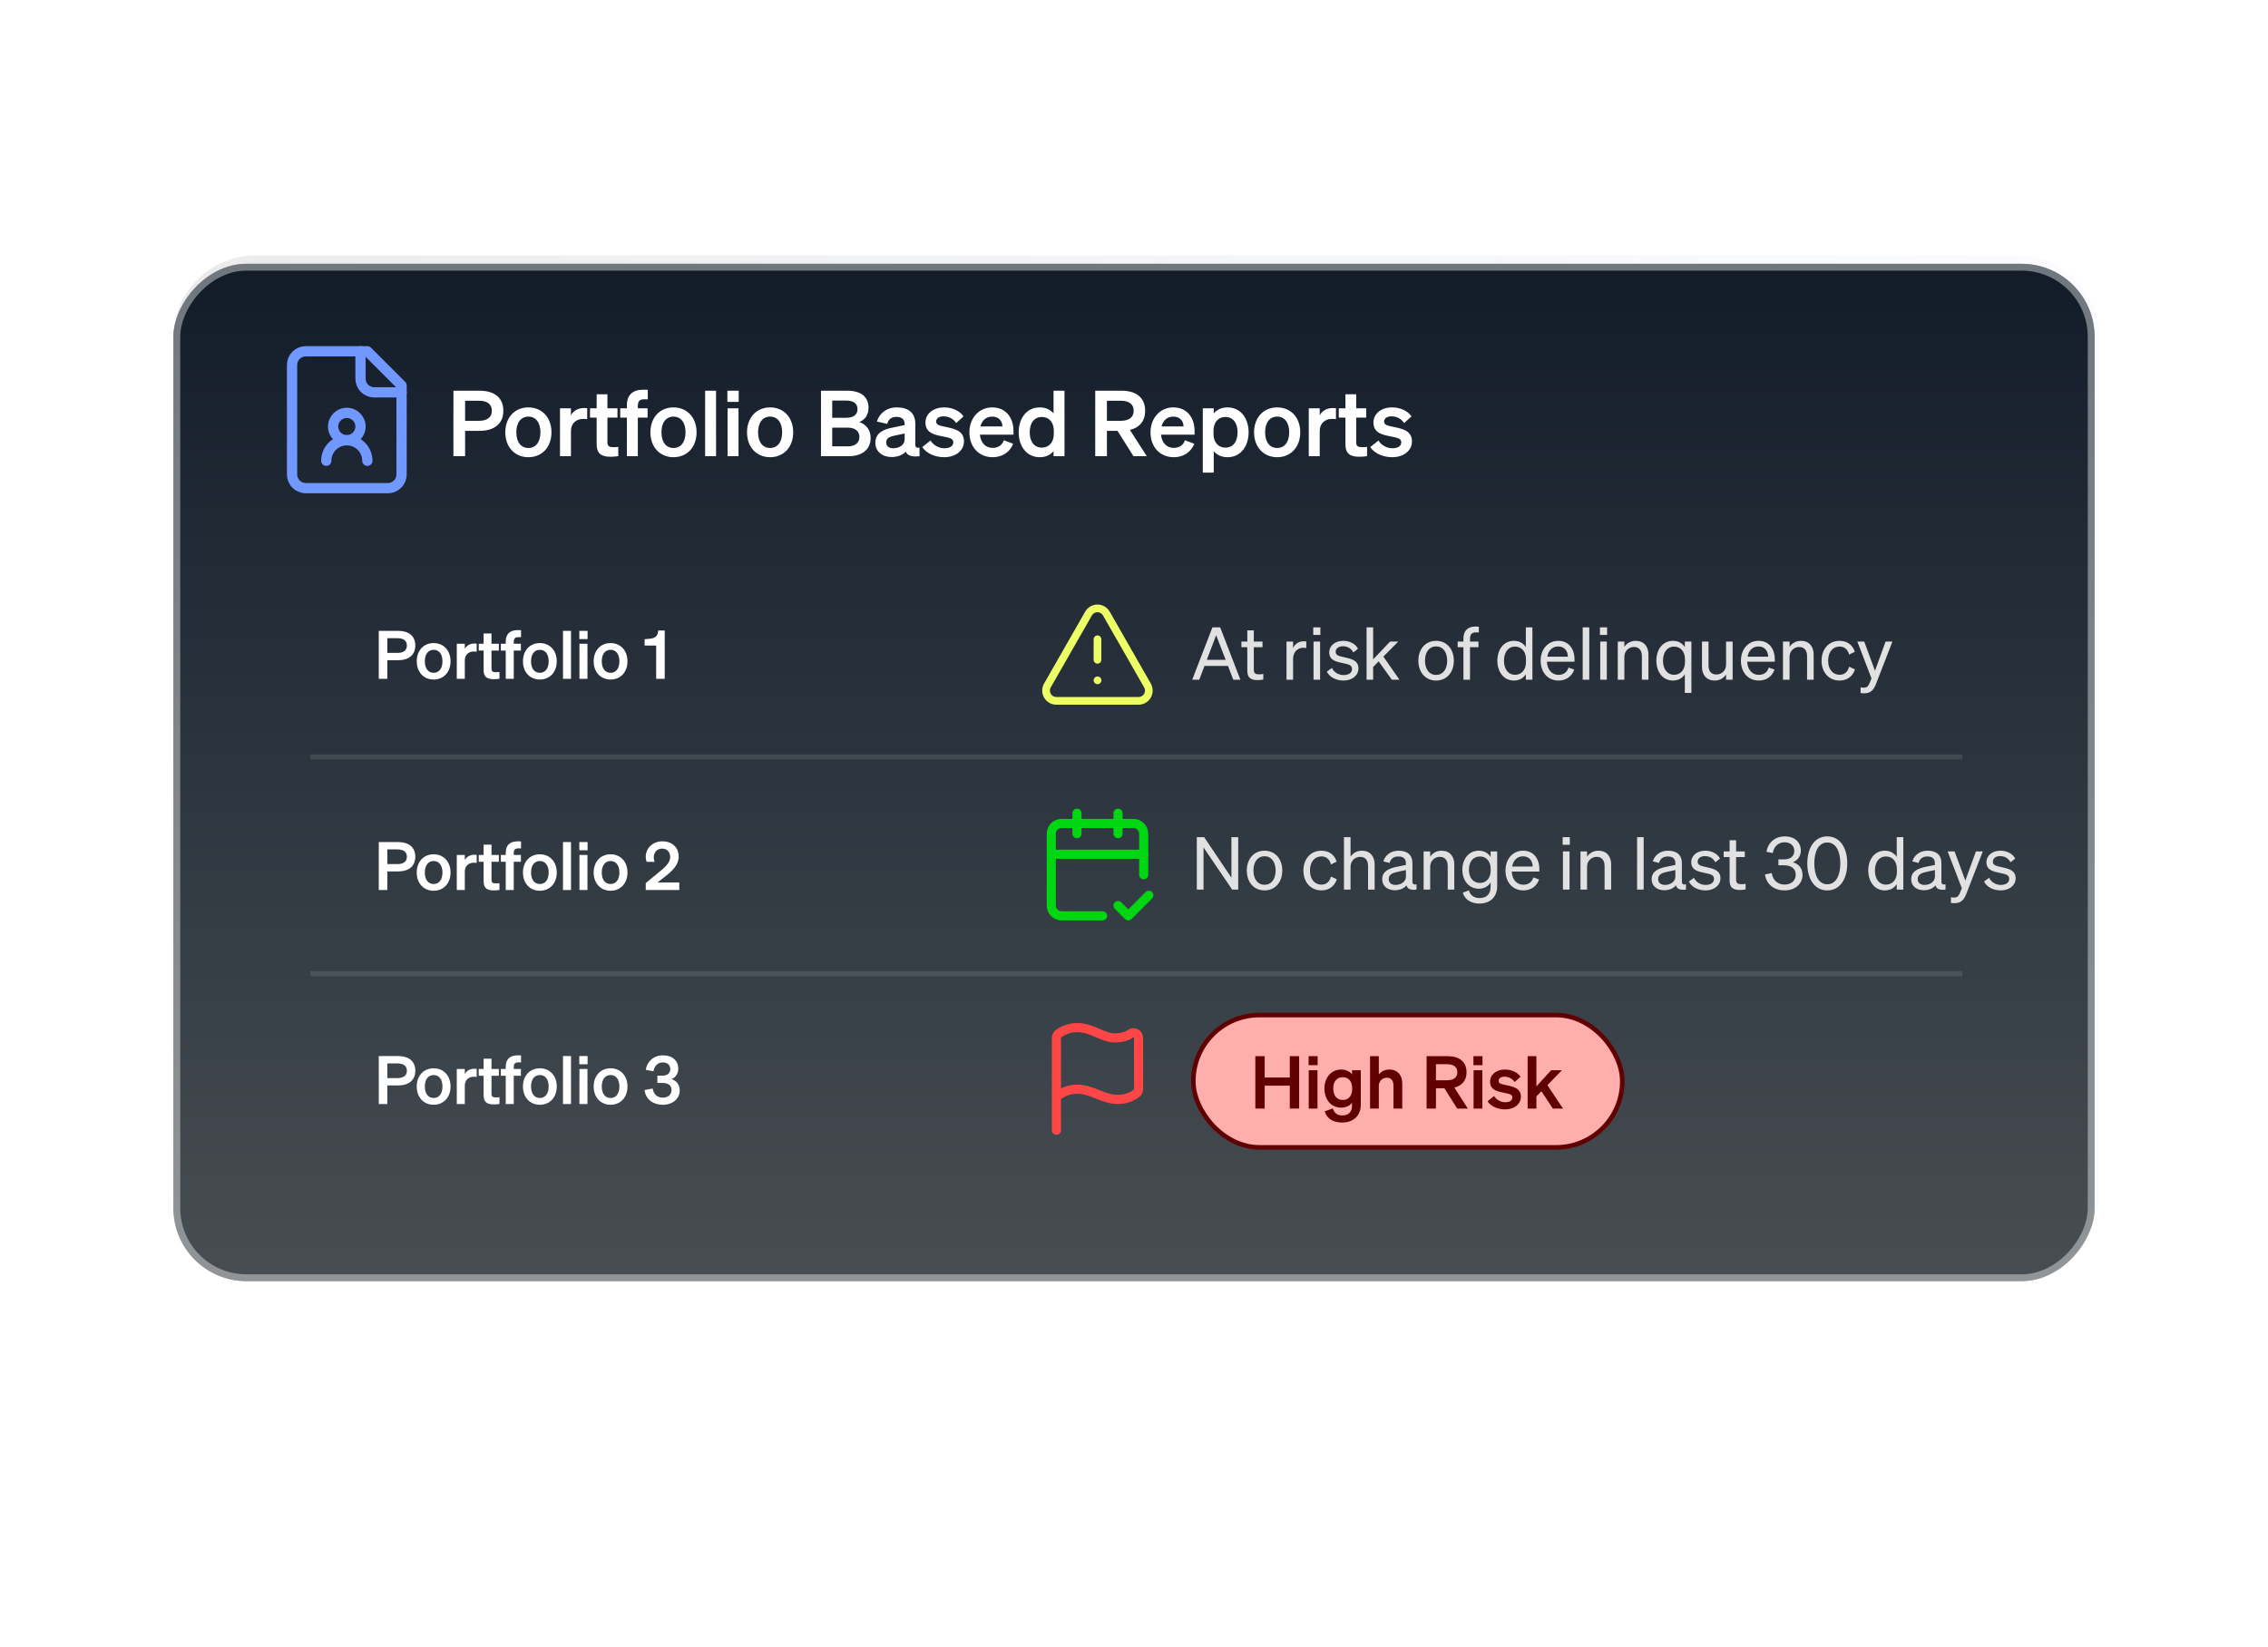 <svg width="497" height="361" viewBox="0 0 497 361" fill="none" xmlns="http://www.w3.org/2000/svg">
<path d="M38 74.018C38 64.067 46.067 56 56.018 56H441.982C451.933 56 460 64.067 460 74.018V260.982C460 270.933 451.933 279 441.982 279H56.018C46.067 279 38 270.933 38 260.982V74.018Z" fill="url(#paint0_linear_506_24725)" fill-opacity="0.15"/>
<path d="M56.018 56.563H441.982C451.622 56.564 459.436 64.378 459.437 74.018V260.982C459.436 270.622 451.622 278.436 441.982 278.437H56.018C46.378 278.436 38.564 270.622 38.563 260.982V74.018C38.564 64.378 46.378 56.564 56.018 56.563Z" stroke="white" stroke-opacity="0.1" stroke-width="1.126"/>
<g filter="url(#filter0_d_506_24725)">
<rect width="421" height="223" rx="16" transform="matrix(1 0 0 -1 38 279)" fill="url(#paint1_linear_506_24725)"/>
<rect x="0.75" y="-0.75" width="419.5" height="221.5" rx="15.25" transform="matrix(1 0 0 -1 38 277.5)" stroke="white" stroke-opacity="0.4" stroke-width="1.5"/>
</g>
<path d="M265.688 137.512H267.384L271.816 149H270.264L269.096 145.976H263.944L262.792 149H261.256L265.688 137.512ZM266.504 139.24L264.456 144.632H268.584L266.504 139.24ZM273.33 147V141.864H272.034V140.632H273.33V138.184H274.754V140.632H276.658V141.864H274.754V146.776C274.754 147.656 275.186 147.816 275.922 147.816C276.258 147.816 276.498 147.8 276.834 147.72V148.952C276.466 149.032 276.05 149.08 275.57 149.08C274.146 149.08 273.33 148.6 273.33 147ZM286.255 140.6V142.056C286.015 142.008 285.823 141.992 285.551 141.992C284.335 141.992 283.359 142.952 283.359 144.424V149H281.919V140.632H283.359V142.056C283.727 141.208 284.543 140.568 285.679 140.568C285.903 140.568 286.111 140.584 286.255 140.6ZM287.777 139.176V137.512H289.345V139.176H287.777ZM289.281 140.632V149H287.841V140.632H289.281ZM290.756 147.224L291.876 146.408C292.324 147.384 293.348 147.976 294.436 147.976C295.412 147.976 296.276 147.56 296.276 146.648C296.276 145.736 295.476 145.608 294.1 145.32C292.724 145.016 291.284 144.712 291.284 143C291.284 141.512 292.58 140.472 294.356 140.472C295.86 140.472 297.092 141.208 297.588 142.2L296.564 143.016C296.132 142.184 295.348 141.656 294.292 141.656C293.332 141.656 292.692 142.136 292.692 142.888C292.692 143.672 293.428 143.816 294.596 144.072C296.036 144.408 297.684 144.696 297.684 146.52C297.684 148.12 296.228 149.176 294.436 149.176C292.916 149.176 291.396 148.52 290.756 147.224ZM300.906 137.512V144.536L304.618 140.632H306.41L303.146 143.928L306.682 149H305.002L302.122 144.968L300.906 146.2V149H299.466V137.512H300.906ZM318.588 144.824C318.588 147.416 316.988 149.176 314.7 149.176C312.412 149.176 310.812 147.416 310.812 144.824C310.812 142.232 312.412 140.472 314.7 140.472C316.988 140.472 318.588 142.232 318.588 144.824ZM312.268 144.824C312.268 146.728 313.228 147.944 314.7 147.944C316.172 147.944 317.132 146.728 317.132 144.824C317.132 142.904 316.172 141.688 314.7 141.688C313.228 141.688 312.268 142.904 312.268 144.824ZM324.067 137.368V138.648C323.827 138.616 323.683 138.616 323.443 138.616C322.595 138.616 322.131 138.984 322.131 140.056V140.632H323.987V141.864H322.131V149H320.691V141.864H319.427V140.632H320.691V139.96C320.691 138.328 321.587 137.336 323.299 137.336C323.587 137.336 323.747 137.352 324.067 137.368ZM331.772 149.176C329.452 149.176 328.124 147.192 328.124 144.824C328.124 142.44 329.452 140.472 331.772 140.472C332.94 140.472 333.868 141.032 334.364 141.848V137.512H335.804V149H334.364V147.784C333.868 148.616 332.94 149.176 331.772 149.176ZM334.396 144.536C334.396 142.584 333.212 141.736 332.028 141.736C330.46 141.736 329.58 143.016 329.58 144.824C329.58 146.616 330.46 147.912 332.028 147.912C333.212 147.912 334.396 147.048 334.396 145.128V144.536ZM341.528 149.176C339.208 149.176 337.608 147.4 337.608 144.824C337.608 142.328 339.192 140.472 341.464 140.472C343.8 140.472 345.032 142.248 345.032 144.568V145.048H338.984C339.064 146.808 340.072 147.928 341.528 147.928C342.648 147.928 343.448 147.32 343.704 146.328L344.968 146.776C344.456 148.264 343.192 149.176 341.528 149.176ZM341.448 141.704C340.232 141.704 339.32 142.52 339.064 143.944H343.576C343.544 142.76 342.904 141.704 341.448 141.704ZM348.265 137.512V149H346.825V137.512H348.265ZM350.605 139.176V137.512H352.173V139.176H350.605ZM352.109 140.632V149H350.669V140.632H352.109ZM354.513 149V140.632H355.953V141.768C356.433 141.08 357.265 140.472 358.449 140.472C360.225 140.472 361.233 141.704 361.233 143.48V149H359.793V143.864C359.793 142.696 359.297 141.816 358.049 141.816C357.009 141.816 355.953 142.616 355.953 144.008V149H354.513ZM366.616 149.176C364.296 149.176 362.968 147.192 362.968 144.824C362.968 142.44 364.296 140.472 366.616 140.472C367.784 140.472 368.712 141.032 369.208 141.848V140.632H370.648V151.88H369.208V147.784C368.712 148.616 367.784 149.176 366.616 149.176ZM369.24 144.536C369.24 142.584 368.056 141.736 366.872 141.736C365.304 141.736 364.424 143.016 364.424 144.824C364.424 146.616 365.304 147.912 366.872 147.912C368.056 147.912 369.24 147.048 369.24 145.128V144.536ZM379.684 140.632V149H378.244V147.848C377.764 148.552 376.948 149.176 375.764 149.176C373.972 149.176 372.964 147.944 372.964 146.168V140.632H374.404V145.864C374.404 147.048 374.916 147.848 376.148 147.848C377.188 147.848 378.244 147.064 378.244 145.672V140.632H379.684ZM385.419 149.176C383.099 149.176 381.499 147.4 381.499 144.824C381.499 142.328 383.083 140.472 385.355 140.472C387.691 140.472 388.923 142.248 388.923 144.568V145.048H382.875C382.955 146.808 383.963 147.928 385.419 147.928C386.539 147.928 387.339 147.32 387.595 146.328L388.859 146.776C388.347 148.264 387.083 149.176 385.419 149.176ZM385.339 141.704C384.123 141.704 383.211 142.52 382.955 143.944H387.467C387.435 142.76 386.795 141.704 385.339 141.704ZM390.716 149V140.632H392.156V141.768C392.636 141.08 393.468 140.472 394.652 140.472C396.428 140.472 397.436 141.704 397.436 143.48V149H395.996V143.864C395.996 142.696 395.5 141.816 394.252 141.816C393.212 141.816 392.156 142.616 392.156 144.008V149H390.716ZM400.611 144.824C400.611 146.728 401.635 147.912 403.123 147.912C404.275 147.912 404.963 147.176 405.203 146.136L406.483 146.728C406.083 148.12 404.867 149.176 403.123 149.176C400.787 149.176 399.171 147.4 399.171 144.824C399.171 142.232 400.787 140.472 403.123 140.472C404.867 140.472 406.051 141.48 406.451 142.872L405.203 143.496C404.963 142.472 404.275 141.72 403.123 141.72C401.635 141.72 400.611 142.904 400.611 144.824ZM411.101 149.912C410.621 151.176 409.965 151.976 408.509 151.976C408.157 151.976 407.981 151.96 407.725 151.912V150.664C407.997 150.728 408.173 150.744 408.413 150.744C409.037 150.744 409.373 150.52 409.709 149.688L410.109 148.696L407.005 140.632H408.525L410.877 147.032L413.197 140.632H414.701L411.101 149.912Z" fill="#E1E1E1"/>
<path d="M84.875 144.723V148.793H83.001V138.282H87.203C89.545 138.282 91.009 139.379 91.009 141.502C91.009 143.596 89.545 144.723 87.203 144.723H84.875ZM84.875 143.113H87.1C88.447 143.113 89.165 142.527 89.165 141.502C89.165 140.463 88.447 139.892 87.1 139.892H84.875V143.113ZM98.731 144.957C98.731 147.343 97.194 148.954 95.027 148.954C92.86 148.954 91.323 147.343 91.323 144.957C91.323 142.571 92.86 140.961 95.027 140.961C97.194 140.961 98.731 142.571 98.731 144.957ZM93.095 144.957C93.095 146.524 93.841 147.475 95.027 147.475C96.213 147.475 96.96 146.524 96.96 144.957C96.96 143.391 96.213 142.439 95.027 142.439C93.841 142.439 93.095 143.391 93.095 144.957ZM104.461 141.092V142.849C104.241 142.82 104.066 142.805 103.817 142.805C102.704 142.805 101.855 143.523 101.855 144.752V148.793H100.098V141.107H101.855V142.249C102.192 141.532 102.982 141.063 103.963 141.063C104.168 141.063 104.329 141.078 104.461 141.092ZM105.978 146.86V142.6H104.909V141.107H105.978V138.852H107.705V141.107H109.316V142.6H107.705V146.582C107.705 147.27 108.101 147.343 108.73 147.343C109.023 147.343 109.184 147.329 109.448 147.3V148.778C109.125 148.837 108.686 148.881 108.232 148.881C106.768 148.881 105.978 148.427 105.978 146.86ZM114.178 138.135V139.672C113.973 139.658 113.871 139.658 113.651 139.658C112.963 139.658 112.582 139.863 112.582 140.741V141.107H114.149V142.6H112.582V148.793H110.825V142.6H109.757V141.107H110.825V140.609C110.825 139.014 111.718 138.12 113.446 138.12C113.724 138.12 113.856 138.12 114.178 138.135ZM122.006 144.957C122.006 147.343 120.468 148.954 118.302 148.954C116.135 148.954 114.598 147.343 114.598 144.957C114.598 142.571 116.135 140.961 118.302 140.961C120.468 140.961 122.006 142.571 122.006 144.957ZM116.369 144.957C116.369 146.524 117.116 147.475 118.302 147.475C119.488 147.475 120.234 146.524 120.234 144.957C120.234 143.391 119.488 142.439 118.302 142.439C117.116 142.439 116.369 143.391 116.369 144.957ZM125.13 138.282V148.793H123.373V138.282H125.13ZM126.946 140.082V138.282H128.762V140.082H126.946ZM128.733 141.107V148.793H126.976V141.107H128.733ZM137.503 144.957C137.503 147.343 135.966 148.954 133.799 148.954C131.633 148.954 130.095 147.343 130.095 144.957C130.095 142.571 131.633 140.961 133.799 140.961C135.966 140.961 137.503 142.571 137.503 144.957ZM131.867 144.957C131.867 146.524 132.613 147.475 133.799 147.475C134.985 147.475 135.732 146.524 135.732 144.957C135.732 143.391 134.985 142.439 133.799 142.439C132.613 142.439 131.867 143.391 131.867 144.957ZM144.244 138.208H145.664V148.793H143.79V141.502H141.258V140.111L142.282 140.024C143.6 139.907 144.142 139.453 144.244 138.208Z" fill="white"/>
<path d="M101.92 94.44V100H99.36V85.64H105.1C108.3 85.64 110.3 87.14 110.3 90.04C110.3 92.9 108.3 94.44 105.1 94.44H101.92ZM101.92 92.24H104.96C106.8 92.24 107.78 91.44 107.78 90.04C107.78 88.62 106.8 87.84 104.96 87.84H101.92V92.24ZM120.849 94.76C120.849 98.02 118.749 100.22 115.789 100.22C112.829 100.22 110.729 98.02 110.729 94.76C110.729 91.5 112.829 89.3 115.789 89.3C118.749 89.3 120.849 91.5 120.849 94.76ZM113.149 94.76C113.149 96.9 114.169 98.2 115.789 98.2C117.409 98.2 118.429 96.9 118.429 94.76C118.429 92.62 117.409 91.32 115.789 91.32C114.169 91.32 113.149 92.62 113.149 94.76ZM128.677 89.48V91.88C128.377 91.84 128.137 91.82 127.797 91.82C126.277 91.82 125.117 92.8 125.117 94.48V100H122.717V89.5H125.117V91.06C125.577 90.08 126.657 89.44 127.997 89.44C128.277 89.44 128.497 89.46 128.677 89.48ZM130.75 97.36V91.54H129.29V89.5H130.75V86.42H133.11V89.5H135.31V91.54H133.11V96.98C133.11 97.92 133.65 98.02 134.51 98.02C134.91 98.02 135.13 98 135.49 97.96V99.98C135.05 100.06 134.45 100.12 133.83 100.12C131.83 100.12 130.75 99.5 130.75 97.36ZM141.952 85.44V87.54C141.672 87.52 141.532 87.52 141.232 87.52C140.292 87.52 139.772 87.8 139.772 89V89.5H141.912V91.54H139.772V100H137.372V91.54H135.912V89.5H137.372V88.82C137.372 86.64 138.592 85.42 140.952 85.42C141.332 85.42 141.512 85.42 141.952 85.44ZM152.646 94.76C152.646 98.02 150.546 100.22 147.586 100.22C144.626 100.22 142.526 98.02 142.526 94.76C142.526 91.5 144.626 89.3 147.586 89.3C150.546 89.3 152.646 91.5 152.646 94.76ZM144.946 94.76C144.946 96.9 145.966 98.2 147.586 98.2C149.206 98.2 150.226 96.9 150.226 94.76C150.226 92.62 149.206 91.32 147.586 91.32C145.966 91.32 144.946 92.62 144.946 94.76ZM156.914 85.64V100H154.514V85.64H156.914ZM159.396 88.1V85.64H161.876V88.1H159.396ZM161.836 89.5V100H159.436V89.5H161.836ZM173.818 94.76C173.818 98.02 171.718 100.22 168.758 100.22C165.798 100.22 163.698 98.02 163.698 94.76C163.698 91.5 165.798 89.3 168.758 89.3C171.718 89.3 173.818 91.5 173.818 94.76ZM166.118 94.76C166.118 96.9 167.138 98.2 168.758 98.2C170.378 98.2 171.398 96.9 171.398 94.76C171.398 92.62 170.378 91.32 168.758 91.32C167.138 91.32 166.118 92.62 166.118 94.76ZM179.907 100V85.64H185.607C188.687 85.64 190.327 86.98 190.327 89.42C190.327 91.2 189.287 92.12 188.287 92.52C189.787 93 190.787 94.24 190.787 96C190.787 98.52 188.927 100 185.967 100H179.907ZM182.367 91.58H185.367C187.007 91.58 187.907 90.94 187.907 89.68C187.907 88.42 187.007 87.8 185.367 87.8H182.367V91.58ZM182.367 93.74V97.84H185.827C187.447 97.84 188.327 97 188.327 95.78C188.327 94.58 187.447 93.74 185.827 93.74H182.367ZM195.36 100.18C193.36 100.18 191.82 98.96 191.82 97.08C191.82 95.08 193.32 94.2 195.34 93.78L198.24 93.18V93C198.24 92 197.72 91.38 196.44 91.38C195.3 91.38 194.7 91.9 194.42 92.92L192.16 92.4C192.68 90.66 194.22 89.3 196.54 89.3C199.06 89.3 200.58 90.5 200.58 92.92V97.44C200.58 98.04 200.84 98.22 201.5 98.14V100C199.76 100.2 198.84 99.86 198.48 99C197.82 99.74 196.72 100.18 195.36 100.18ZM198.24 96.3V95.02L195.98 95.5C194.96 95.72 194.2 96.04 194.2 96.98C194.2 97.8 194.8 98.26 195.72 98.26C197 98.26 198.24 97.58 198.24 96.3ZM202.105 98L203.905 96.56C204.525 97.58 205.725 98.26 206.945 98.26C207.965 98.26 208.905 97.9 208.905 96.96C208.905 96.06 208.025 95.96 206.365 95.62C204.705 95.28 202.805 94.86 202.805 92.62C202.805 90.7 204.485 89.3 206.905 89.3C208.745 89.3 210.385 90.12 211.145 91.28L209.525 92.74C208.925 91.8 207.925 91.26 206.765 91.26C205.785 91.26 205.145 91.7 205.145 92.4C205.145 93.16 205.905 93.3 207.225 93.58C209.005 93.96 211.245 94.34 211.245 96.74C211.245 98.86 209.305 100.22 206.925 100.22C204.985 100.22 203.045 99.44 202.105 98ZM217.528 100.22C214.528 100.22 212.428 98 212.428 94.76C212.428 91.68 214.508 89.3 217.428 89.3C220.468 89.3 222.088 91.6 222.088 94.48V95.28H214.728C214.908 97.08 215.988 98.18 217.528 98.18C218.708 98.18 219.648 97.58 219.968 96.5L222.028 97.28C221.288 99.12 219.628 100.22 217.528 100.22ZM217.408 91.32C216.168 91.32 215.208 92.06 214.848 93.48H219.668C219.648 92.32 218.928 91.32 217.408 91.32ZM227.849 100.22C224.909 100.22 223.229 97.74 223.229 94.76C223.229 91.78 224.909 89.3 227.849 89.3C229.209 89.3 230.209 89.84 230.869 90.62V85.64H233.269V100H230.869V98.9C230.209 99.68 229.209 100.22 227.849 100.22ZM230.929 94.46C230.929 92.48 229.809 91.4 228.329 91.4C226.589 91.4 225.649 92.76 225.649 94.76C225.649 96.76 226.589 98.12 228.329 98.12C229.809 98.12 230.929 97.02 230.929 95.08V94.46ZM242.565 94.44V100H240.005V85.64H245.745C248.945 85.64 250.945 87.14 250.945 90.04C250.945 92.3 249.705 93.74 247.605 94.24L251.305 100H248.385L244.885 94.44H242.565ZM242.565 92.24H245.605C247.445 92.24 248.425 91.44 248.425 90.04C248.425 88.62 247.445 87.84 245.605 87.84H242.565V92.24ZM257.216 100.22C254.216 100.22 252.116 98 252.116 94.76C252.116 91.68 254.196 89.3 257.116 89.3C260.156 89.3 261.776 91.6 261.776 94.48V95.28H254.416C254.596 97.08 255.676 98.18 257.216 98.18C258.396 98.18 259.336 97.58 259.656 96.5L261.716 97.28C260.976 99.12 259.316 100.22 257.216 100.22ZM257.096 91.32C255.856 91.32 254.896 92.06 254.536 93.48H259.356C259.336 92.32 258.616 91.32 257.096 91.32ZM268.996 100.22C267.636 100.22 266.636 99.68 265.976 98.9V103.6H263.576V89.5H265.976V90.62C266.636 89.84 267.636 89.3 268.996 89.3C271.936 89.3 273.616 91.78 273.616 94.76C273.616 97.74 271.936 100.22 268.996 100.22ZM265.916 94.46V95.08C265.916 97.02 267.036 98.12 268.516 98.12C270.256 98.12 271.196 96.76 271.196 94.76C271.196 92.76 270.256 91.4 268.516 91.4C267.036 91.4 265.916 92.48 265.916 94.46ZM284.931 94.76C284.931 98.02 282.831 100.22 279.871 100.22C276.911 100.22 274.811 98.02 274.811 94.76C274.811 91.5 276.911 89.3 279.871 89.3C282.831 89.3 284.931 91.5 284.931 94.76ZM277.231 94.76C277.231 96.9 278.251 98.2 279.871 98.2C281.491 98.2 282.511 96.9 282.511 94.76C282.511 92.62 281.491 91.32 279.871 91.32C278.251 91.32 277.231 92.62 277.231 94.76ZM292.759 89.48V91.88C292.459 91.84 292.219 91.82 291.879 91.82C290.359 91.82 289.199 92.8 289.199 94.48V100H286.799V89.5H289.199V91.06C289.659 90.08 290.739 89.44 292.079 89.44C292.359 89.44 292.579 89.46 292.759 89.48ZM294.832 97.36V91.54H293.372V89.5H294.832V86.42H297.192V89.5H299.392V91.54H297.192V96.98C297.192 97.92 297.732 98.02 298.592 98.02C298.992 98.02 299.212 98 299.572 97.96V99.98C299.132 100.06 298.532 100.12 297.912 100.12C295.912 100.12 294.832 99.5 294.832 97.36ZM300.269 98L302.069 96.56C302.689 97.58 303.889 98.26 305.109 98.26C306.129 98.26 307.069 97.9 307.069 96.96C307.069 96.06 306.189 95.96 304.529 95.62C302.869 95.28 300.969 94.86 300.969 92.62C300.969 90.7 302.649 89.3 305.069 89.3C306.909 89.3 308.549 90.12 309.309 91.28L307.689 92.74C307.089 91.8 306.089 91.26 304.929 91.26C303.949 91.26 303.309 91.7 303.309 92.4C303.309 93.16 304.069 93.3 305.389 93.58C307.169 93.96 309.409 94.34 309.409 96.74C309.409 98.86 307.469 100.22 305.089 100.22C303.149 100.22 301.209 99.44 300.269 98Z" fill="white"/>
<path d="M79 77V83C79 83.796 79.316 84.559 79.879 85.121C80.441 85.684 81.204 86 82 86H88" stroke="#7098FF" stroke-width="2.25" stroke-linecap="round" stroke-linejoin="round"/>
<path d="M80.5 101C80.5 99.806 80.026 98.662 79.182 97.818C78.338 96.974 77.194 96.5 76 96.5C74.806 96.5 73.662 96.974 72.818 97.818C71.974 98.662 71.5 99.806 71.5 101" stroke="#7098FF" stroke-width="2.25" stroke-linecap="round" stroke-linejoin="round"/>
<path d="M80.5 77H67C66.204 77 65.441 77.316 64.879 77.879C64.316 78.441 64 79.204 64 80V104C64 104.796 64.316 105.559 64.879 106.121C65.441 106.684 66.204 107 67 107H85C85.796 107 86.559 106.684 87.121 106.121C87.684 105.559 88 104.796 88 104V84.5L80.5 77Z" stroke="#7098FF" stroke-width="2.25" stroke-linecap="round" stroke-linejoin="round"/>
<path d="M76 96.5C77.657 96.5 79 95.157 79 93.5C79 91.843 77.657 90.5 76 90.5C74.343 90.5 73 91.843 73 93.5C73 95.157 74.343 96.5 76 96.5Z" stroke="#7098FF" stroke-width="2.25" stroke-linecap="round" stroke-linejoin="round"/>
<path d="M84.875 237.93V242H83.001V231.489H87.203C89.545 231.489 91.009 232.587 91.009 234.709C91.009 236.803 89.545 237.93 87.203 237.93H84.875ZM84.875 236.32H87.1C88.447 236.32 89.165 235.734 89.165 234.709C89.165 233.67 88.447 233.099 87.1 233.099H84.875V236.32ZM98.731 238.164C98.731 240.551 97.194 242.161 95.027 242.161C92.86 242.161 91.323 240.551 91.323 238.164C91.323 235.778 92.86 234.168 95.027 234.168C97.194 234.168 98.731 235.778 98.731 238.164ZM93.095 238.164C93.095 239.731 93.841 240.682 95.027 240.682C96.213 240.682 96.96 239.731 96.96 238.164C96.96 236.598 96.213 235.646 95.027 235.646C93.841 235.646 93.095 236.598 93.095 238.164ZM104.461 234.3V236.056C104.241 236.027 104.066 236.012 103.817 236.012C102.704 236.012 101.855 236.73 101.855 237.959V242H100.098V234.314H101.855V235.456C102.192 234.739 102.982 234.27 103.963 234.27C104.168 234.27 104.329 234.285 104.461 234.3ZM105.978 240.068V235.807H104.909V234.314H105.978V232.06H107.705V234.314H109.316V235.807H107.705V239.789C107.705 240.477 108.101 240.551 108.73 240.551C109.023 240.551 109.184 240.536 109.448 240.507V241.985C109.125 242.044 108.686 242.088 108.232 242.088C106.768 242.088 105.978 241.634 105.978 240.068ZM114.178 231.342V232.88C113.973 232.865 113.871 232.865 113.651 232.865C112.963 232.865 112.582 233.07 112.582 233.948V234.314H114.149V235.807H112.582V242H110.825V235.807H109.757V234.314H110.825V233.816C110.825 232.221 111.718 231.328 113.446 231.328C113.724 231.328 113.856 231.328 114.178 231.342ZM122.006 238.164C122.006 240.551 120.468 242.161 118.302 242.161C116.135 242.161 114.598 240.551 114.598 238.164C114.598 235.778 116.135 234.168 118.302 234.168C120.468 234.168 122.006 235.778 122.006 238.164ZM116.369 238.164C116.369 239.731 117.116 240.682 118.302 240.682C119.488 240.682 120.234 239.731 120.234 238.164C120.234 236.598 119.488 235.646 118.302 235.646C117.116 235.646 116.369 236.598 116.369 238.164ZM125.13 231.489V242H123.373V231.489H125.13ZM126.946 233.289V231.489H128.762V233.289H126.946ZM128.733 234.314V242H126.976V234.314H128.733ZM137.503 238.164C137.503 240.551 135.966 242.161 133.799 242.161C131.633 242.161 130.095 240.551 130.095 238.164C130.095 235.778 131.633 234.168 133.799 234.168C135.966 234.168 137.503 235.778 137.503 238.164ZM131.867 238.164C131.867 239.731 132.613 240.682 133.799 240.682C134.985 240.682 135.732 239.731 135.732 238.164C135.732 236.598 134.985 235.646 133.799 235.646C132.613 235.646 131.867 236.598 131.867 238.164ZM145.239 242.161C143.175 242.161 141.536 241.048 141.228 238.94L143.029 238.604C143.205 239.877 144.098 240.609 145.21 240.609C146.352 240.609 147.157 239.994 147.157 238.911C147.157 237.842 146.308 237.374 145.093 237.374H144.054V235.793H145.078C146.191 235.793 146.879 235.31 146.879 234.373C146.879 233.45 146.264 232.88 145.225 232.88C144.127 232.88 143.395 233.67 143.19 234.812L141.506 234.505C141.785 232.733 143.175 231.328 145.283 231.328C147.392 231.328 148.636 232.557 148.636 234.27C148.636 235.339 148.006 236.232 147.143 236.539C148.153 236.861 148.958 237.652 148.958 239.028C148.958 240.712 147.538 242.161 145.239 242.161Z" fill="white"/>
<path d="M271.336 183.512V195H270.008L263.736 185.752V195H262.264V183.512H263.88L269.848 192.392V183.512H271.336ZM280.994 190.824C280.994 193.416 279.394 195.176 277.106 195.176C274.818 195.176 273.218 193.416 273.218 190.824C273.218 188.232 274.818 186.472 277.106 186.472C279.394 186.472 280.994 188.232 280.994 190.824ZM274.674 190.824C274.674 192.728 275.634 193.944 277.106 193.944C278.578 193.944 279.538 192.728 279.538 190.824C279.538 188.904 278.578 187.688 277.106 187.688C275.634 187.688 274.674 188.904 274.674 190.824ZM287.064 190.824C287.064 192.728 288.088 193.912 289.576 193.912C290.728 193.912 291.416 193.176 291.656 192.136L292.936 192.728C292.536 194.12 291.32 195.176 289.576 195.176C287.24 195.176 285.624 193.4 285.624 190.824C285.624 188.232 287.24 186.472 289.576 186.472C291.32 186.472 292.504 187.48 292.904 188.872L291.656 189.496C291.416 188.472 290.728 187.72 289.576 187.72C288.088 187.72 287.064 188.904 287.064 190.824ZM294.513 195V183.512H295.953V187.768C296.433 187.08 297.265 186.472 298.449 186.472C300.225 186.472 301.233 187.704 301.233 189.48V195H299.793V189.864C299.793 188.696 299.297 187.816 298.049 187.816C297.009 187.816 295.953 188.616 295.953 190.008V195H294.513ZM305.64 195.144C304.12 195.144 302.888 194.248 302.888 192.744C302.888 191.08 304.184 190.392 306.056 190.008L308.088 189.592V189.24C308.088 188.28 307.56 187.736 306.44 187.736C305.384 187.736 304.76 188.232 304.504 189.16L303.144 188.808C303.544 187.448 304.776 186.472 306.488 186.472C308.36 186.472 309.512 187.384 309.512 189.176V193.256C309.512 193.8 309.848 193.976 310.408 193.848V195C309.128 195.16 308.392 194.856 308.216 194.056C307.704 194.712 306.776 195.144 305.64 195.144ZM308.088 192.152V190.712L306.456 191.064C305.176 191.32 304.312 191.672 304.312 192.68C304.312 193.496 304.904 193.976 305.816 193.976C307.048 193.976 308.088 193.224 308.088 192.152ZM311.966 195V186.632H313.406V187.768C313.886 187.08 314.718 186.472 315.902 186.472C317.678 186.472 318.686 187.704 318.686 189.48V195H317.246V189.864C317.246 188.696 316.75 187.816 315.502 187.816C314.462 187.816 313.406 188.616 313.406 190.008V195H311.966ZM328.085 194.248C328.085 196.696 326.469 198.056 324.197 198.056C322.357 198.056 321.013 197.208 320.549 195.672L321.893 195.16C322.165 196.232 323.029 196.856 324.197 196.856C325.669 196.856 326.645 196.104 326.645 194.36V193.416C326.197 194.232 325.253 194.808 324.085 194.808C321.797 194.808 320.453 192.92 320.453 190.632C320.453 188.36 321.797 186.472 324.085 186.472C325.237 186.472 326.197 187.048 326.645 187.864V186.632H328.085V194.248ZM326.661 190.504C326.661 188.632 325.541 187.736 324.341 187.736C322.821 187.736 321.893 188.872 321.893 190.632C321.893 192.392 322.821 193.544 324.341 193.544C325.541 193.544 326.661 192.648 326.661 190.808V190.504ZM333.825 195.176C331.505 195.176 329.905 193.4 329.905 190.824C329.905 188.328 331.489 186.472 333.761 186.472C336.097 186.472 337.329 188.248 337.329 190.568V191.048H331.281C331.361 192.808 332.369 193.928 333.825 193.928C334.945 193.928 335.745 193.32 336.001 192.328L337.265 192.776C336.753 194.264 335.489 195.176 333.825 195.176ZM333.745 187.704C332.529 187.704 331.617 188.52 331.361 189.944H335.873C335.841 188.76 335.201 187.704 333.745 187.704ZM342.433 185.176V183.512H344.001V185.176H342.433ZM343.937 186.632V195H342.497V186.632H343.937ZM346.341 195V186.632H347.781V187.768C348.261 187.08 349.093 186.472 350.277 186.472C352.053 186.472 353.061 187.704 353.061 189.48V195H351.621V189.864C351.621 188.696 351.125 187.816 349.877 187.816C348.837 187.816 347.781 188.616 347.781 190.008V195H346.341ZM360.187 183.512V195H358.747V183.512H360.187ZM364.687 195.144C363.167 195.144 361.935 194.248 361.935 192.744C361.935 191.08 363.231 190.392 365.103 190.008L367.135 189.592V189.24C367.135 188.28 366.607 187.736 365.487 187.736C364.431 187.736 363.807 188.232 363.551 189.16L362.191 188.808C362.591 187.448 363.823 186.472 365.535 186.472C367.407 186.472 368.559 187.384 368.559 189.176V193.256C368.559 193.8 368.895 193.976 369.455 193.848V195C368.175 195.16 367.439 194.856 367.263 194.056C366.751 194.712 365.823 195.144 364.687 195.144ZM367.135 192.152V190.712L365.503 191.064C364.223 191.32 363.359 191.672 363.359 192.68C363.359 193.496 363.951 193.976 364.863 193.976C366.095 193.976 367.135 193.224 367.135 192.152ZM370.085 193.224L371.205 192.408C371.653 193.384 372.677 193.976 373.765 193.976C374.741 193.976 375.605 193.56 375.605 192.648C375.605 191.736 374.805 191.608 373.429 191.32C372.053 191.016 370.613 190.712 370.613 189C370.613 187.512 371.909 186.472 373.685 186.472C375.189 186.472 376.421 187.208 376.917 188.2L375.893 189.016C375.461 188.184 374.677 187.656 373.621 187.656C372.661 187.656 372.021 188.136 372.021 188.888C372.021 189.672 372.757 189.816 373.924 190.072C375.365 190.408 377.013 190.696 377.013 192.52C377.013 194.12 375.557 195.176 373.765 195.176C372.245 195.176 370.725 194.52 370.085 193.224ZM379.018 193V187.864H377.722V186.632H379.018V184.184H380.442V186.632H382.346V187.864H380.442V192.776C380.442 193.656 380.874 193.816 381.61 193.816C381.946 193.816 382.186 193.8 382.522 193.72V194.952C382.154 195.032 381.738 195.08 381.258 195.08C379.834 195.08 379.018 194.6 379.018 193ZM391.062 195.176C388.87 195.176 387.126 193.976 386.758 191.688L388.246 191.368C388.47 192.968 389.606 193.896 391.046 193.896C392.502 193.896 393.51 193.064 393.51 191.704C393.51 190.344 392.406 189.672 390.95 189.672H389.718V188.376H390.966C392.294 188.376 393.19 187.704 393.19 186.552C393.19 185.368 392.374 184.632 391.062 184.632C389.686 184.632 388.726 185.544 388.47 186.984L387.094 186.712C387.398 184.792 388.886 183.336 391.094 183.336C393.334 183.336 394.63 184.648 394.63 186.472C394.63 187.72 393.83 188.68 392.854 189C394.006 189.32 394.998 190.2 394.998 191.784C394.998 193.672 393.446 195.176 391.062 195.176ZM396.046 189.256C396.046 185.752 397.694 183.336 400.43 183.336C403.15 183.336 404.798 185.752 404.798 189.256C404.798 192.76 403.15 195.176 400.43 195.176C397.694 195.176 396.046 192.76 396.046 189.256ZM397.582 189.256C397.582 191.944 398.558 193.832 400.43 193.832C402.286 193.832 403.278 191.944 403.278 189.256C403.278 186.568 402.286 184.68 400.43 184.68C398.558 184.68 397.582 186.568 397.582 189.256ZM413.053 195.176C410.733 195.176 409.405 193.192 409.405 190.824C409.405 188.44 410.733 186.472 413.053 186.472C414.221 186.472 415.149 187.032 415.645 187.848V183.512H417.085V195H415.645V193.784C415.149 194.616 414.221 195.176 413.053 195.176ZM415.677 190.536C415.677 188.584 414.493 187.736 413.309 187.736C411.741 187.736 410.861 189.016 410.861 190.824C410.861 192.616 411.741 193.912 413.309 193.912C414.493 193.912 415.677 193.048 415.677 191.128V190.536ZM421.562 195.144C420.042 195.144 418.81 194.248 418.81 192.744C418.81 191.08 420.106 190.392 421.978 190.008L424.01 189.592V189.24C424.01 188.28 423.482 187.736 422.362 187.736C421.306 187.736 420.682 188.232 420.426 189.16L419.066 188.808C419.466 187.448 420.698 186.472 422.41 186.472C424.282 186.472 425.434 187.384 425.434 189.176V193.256C425.434 193.8 425.77 193.976 426.33 193.848V195C425.05 195.16 424.314 194.856 424.138 194.056C423.626 194.712 422.698 195.144 421.562 195.144ZM424.01 192.152V190.712L422.378 191.064C421.098 191.32 420.234 191.672 420.234 192.68C420.234 193.496 420.826 193.976 421.738 193.976C422.97 193.976 424.01 193.224 424.01 192.152ZM430.898 195.912C430.418 197.176 429.762 197.976 428.306 197.976C427.954 197.976 427.778 197.96 427.522 197.912V196.664C427.794 196.728 427.97 196.744 428.21 196.744C428.834 196.744 429.17 196.52 429.506 195.688L429.906 194.696L426.802 186.632H428.322L430.674 193.032L432.994 186.632H434.498L430.898 195.912ZM434.772 193.224L435.892 192.408C436.34 193.384 437.364 193.976 438.452 193.976C439.428 193.976 440.292 193.56 440.292 192.648C440.292 191.736 439.492 191.608 438.116 191.32C436.74 191.016 435.3 190.712 435.3 189C435.3 187.512 436.596 186.472 438.372 186.472C439.876 186.472 441.108 187.208 441.604 188.2L440.58 189.016C440.148 188.184 439.364 187.656 438.308 187.656C437.348 187.656 436.708 188.136 436.708 188.888C436.708 189.672 437.444 189.816 438.612 190.072C440.052 190.408 441.7 190.696 441.7 192.52C441.7 194.12 440.244 195.176 438.452 195.176C436.932 195.176 435.412 194.52 434.772 193.224Z" fill="#E1E1E1"/>
<path d="M84.875 191.02V195.09H83.001V184.579H87.203C89.545 184.579 91.009 185.677 91.009 187.8C91.009 189.893 89.545 191.02 87.203 191.02H84.875ZM84.875 189.41H87.1C88.447 189.41 89.165 188.824 89.165 187.8C89.165 186.76 88.447 186.189 87.1 186.189H84.875V189.41ZM98.731 191.255C98.731 193.641 97.194 195.251 95.027 195.251C92.86 195.251 91.323 193.641 91.323 191.255C91.323 188.868 92.86 187.258 95.027 187.258C97.194 187.258 98.731 188.868 98.731 191.255ZM93.095 191.255C93.095 192.821 93.841 193.773 95.027 193.773C96.213 193.773 96.96 192.821 96.96 191.255C96.96 189.688 96.213 188.736 95.027 188.736C93.841 188.736 93.095 189.688 93.095 191.255ZM104.461 187.39V189.146C104.241 189.117 104.066 189.102 103.817 189.102C102.704 189.102 101.855 189.82 101.855 191.05V195.09H100.098V187.404H101.855V188.546C102.192 187.829 102.982 187.36 103.963 187.36C104.168 187.36 104.329 187.375 104.461 187.39ZM105.978 193.158V188.898H104.909V187.404H105.978V185.15H107.705V187.404H109.316V188.898H107.705V192.88C107.705 193.568 108.101 193.641 108.73 193.641C109.023 193.641 109.184 193.626 109.448 193.597V195.075C109.125 195.134 108.686 195.178 108.232 195.178C106.768 195.178 105.978 194.724 105.978 193.158ZM114.178 184.432V185.97C113.973 185.955 113.871 185.955 113.651 185.955C112.963 185.955 112.582 186.16 112.582 187.038V187.404H114.149V188.898H112.582V195.09H110.825V188.898H109.757V187.404H110.825V186.907C110.825 185.311 111.718 184.418 113.446 184.418C113.724 184.418 113.856 184.418 114.178 184.432ZM122.006 191.255C122.006 193.641 120.468 195.251 118.302 195.251C116.135 195.251 114.598 193.641 114.598 191.255C114.598 188.868 116.135 187.258 118.302 187.258C120.468 187.258 122.006 188.868 122.006 191.255ZM116.369 191.255C116.369 192.821 117.116 193.773 118.302 193.773C119.488 193.773 120.234 192.821 120.234 191.255C120.234 189.688 119.488 188.736 118.302 188.736C117.116 188.736 116.369 189.688 116.369 191.255ZM125.13 184.579V195.09H123.373V184.579H125.13ZM126.946 186.38V184.579H128.762V186.38H126.946ZM128.733 187.404V195.09H126.976V187.404H128.733ZM137.503 191.255C137.503 193.641 135.966 195.251 133.799 195.251C131.633 195.251 130.095 193.641 130.095 191.255C130.095 188.868 131.633 187.258 133.799 187.258C135.966 187.258 137.503 188.868 137.503 191.255ZM131.867 191.255C131.867 192.821 132.613 193.773 133.799 193.773C134.985 193.773 135.732 192.821 135.732 191.255C135.732 189.688 134.985 188.736 133.799 188.736C132.613 188.736 131.867 189.688 131.867 191.255ZM141.506 193.568L144.142 191.401C145.576 190.23 146.864 189.19 146.864 187.873C146.864 186.789 146.191 186.014 145.078 186.014C143.98 186.014 143.263 186.877 143.263 187.917C143.263 188.253 143.322 188.59 143.439 188.912H141.697C141.55 188.488 141.506 188.209 141.506 187.814C141.506 185.838 143.131 184.418 145.122 184.418C147.318 184.418 148.724 185.779 148.724 187.756C148.724 189.615 147.318 190.889 145.84 192.06L144.083 193.45H148.855V195.09H141.506V193.568Z" fill="white"/>
<line x1="68" y1="165.937" x2="430.012" y2="165.937" stroke="white" stroke-opacity="0.1" stroke-width="1.126"/>
<line x1="68.006" y1="213.437" x2="430.018" y2="213.437" stroke="white" stroke-opacity="0.1" stroke-width="1.126"/>
<path d="M236 178.25V182.75" stroke="#00D612" stroke-width="2" stroke-linecap="round" stroke-linejoin="round"/>
<path d="M245 178.25V182.75" stroke="#00D612" stroke-width="2" stroke-linecap="round" stroke-linejoin="round"/>
<path d="M250.625 191.75V182.75C250.625 182.153 250.388 181.581 249.966 181.159C249.544 180.737 248.972 180.5 248.375 180.5H232.625C232.028 180.5 231.456 180.737 231.034 181.159C230.612 181.581 230.375 182.153 230.375 182.75V198.5C230.375 199.097 230.612 199.669 231.034 200.091C231.456 200.513 232.028 200.75 232.625 200.75H241.625" stroke="#00D612" stroke-width="2" stroke-linecap="round" stroke-linejoin="round"/>
<path d="M230.375 187.25H250.625" stroke="#00D612" stroke-width="2" stroke-linecap="round" stroke-linejoin="round"/>
<path d="M245 198.5L247.25 200.75L251.75 196.25" stroke="#00D612" stroke-width="2" stroke-linecap="round" stroke-linejoin="round"/>
<rect x="261.5" y="222.5" width="94" height="29" rx="14.5" fill="#FFAEAE" stroke="#610000"/>
<path d="M282.64 231.512H284.688V243H282.64V237.976H277.136V243H275.088V231.512H277.136V236.184H282.64V231.512ZM286.757 233.48V231.512H288.741V233.48H286.757ZM288.709 234.6V243H286.789V234.6H288.709ZM298.199 242.152C298.199 244.632 296.503 246.056 294.103 246.056C292.167 246.056 290.807 245.24 290.279 243.608L292.071 242.968C292.327 243.912 293.047 244.504 294.103 244.504C295.399 244.504 296.279 243.864 296.279 242.328V241.736C295.831 242.328 294.983 242.792 293.911 242.792C291.607 242.792 290.231 240.92 290.231 238.616C290.231 236.312 291.607 234.44 293.911 234.44C294.967 234.44 295.831 234.904 296.279 235.496V234.6H298.199V242.152ZM296.311 238.536C296.311 237 295.479 236.12 294.279 236.12C292.951 236.12 292.167 237.048 292.167 238.616C292.167 240.168 292.951 241.112 294.279 241.112C295.479 241.112 296.311 240.232 296.311 238.728V238.536ZM300.227 243V231.512H302.147V235.496C302.627 234.936 303.379 234.44 304.467 234.44C306.227 234.44 307.283 235.656 307.283 237.464V243H305.363V238.024C305.363 236.984 304.947 236.232 303.891 236.232C303.027 236.232 302.147 236.872 302.147 238.072V243H300.227ZM314.667 238.552V243H312.619V231.512H317.211C319.771 231.512 321.371 232.712 321.371 235.032C321.371 236.84 320.379 237.992 318.699 238.392L321.659 243H319.323L316.523 238.552H314.667ZM314.667 236.792H317.099C318.571 236.792 319.355 236.152 319.355 235.032C319.355 233.896 318.571 233.272 317.099 233.272H314.667V236.792ZM322.882 233.48V231.512H324.866V233.48H322.882ZM324.834 234.6V243H322.914V234.6H324.834ZM325.972 241.4L327.412 240.248C327.908 241.064 328.868 241.608 329.844 241.608C330.66 241.608 331.412 241.32 331.412 240.568C331.412 239.848 330.708 239.768 329.38 239.496C328.052 239.224 326.532 238.888 326.532 237.096C326.532 235.56 327.876 234.44 329.812 234.44C331.284 234.44 332.596 235.096 333.204 236.024L331.908 237.192C331.428 236.44 330.628 236.008 329.7 236.008C328.916 236.008 328.404 236.36 328.404 236.92C328.404 237.528 329.012 237.64 330.068 237.864C331.492 238.168 333.284 238.472 333.284 240.392C333.284 242.088 331.732 243.176 329.828 243.176C328.276 243.176 326.724 242.552 325.972 241.4ZM336.678 231.512V238.136L339.91 234.6H342.262L339.094 237.864L342.518 243H340.294L337.782 239.208L336.678 240.328V243H334.758V231.512H336.678Z" fill="#610000"/>
<path d="M231.5 247.75V227.5C231.5 227.325 231.541 227.153 231.619 226.997C231.697 226.841 231.81 226.705 231.95 226.6C233.118 225.724 234.54 225.25 236 225.25C239.375 225.25 241.625 227.5 244.25 227.5C245.75 227.5 246.9 227.2 247.7 226.6C247.867 226.475 248.066 226.398 248.274 226.38C248.482 226.361 248.691 226.4 248.878 226.494C249.065 226.587 249.222 226.731 249.332 226.909C249.442 227.086 249.5 227.291 249.5 227.5V238.75C249.5 238.925 249.459 239.097 249.381 239.253C249.303 239.409 249.19 239.545 249.05 239.65C247.882 240.526 246.46 241 245 241C241.625 241 239.375 238.75 236 238.75C234.34 238.75 232.738 239.362 231.5 240.469" stroke="#FF4646" stroke-width="2" stroke-linecap="round" stroke-linejoin="round"/>
<path d="M251.447 150.25L242.447 134.5C242.251 134.154 241.966 133.866 241.622 133.665C241.278 133.465 240.887 133.359 240.489 133.359C240.091 133.359 239.701 133.465 239.357 133.665C239.013 133.866 238.728 134.154 238.532 134.5L229.532 150.25C229.334 150.594 229.23 150.983 229.23 151.38C229.231 151.777 229.337 152.166 229.537 152.509C229.737 152.851 230.024 153.135 230.369 153.331C230.713 153.527 231.104 153.629 231.501 153.625H249.501C249.895 153.625 250.283 153.52 250.625 153.323C250.967 153.125 251.25 152.841 251.448 152.499C251.645 152.157 251.749 151.769 251.748 151.374C251.748 150.98 251.644 150.592 251.447 150.25Z" stroke="#EDFF65" stroke-width="1.688" stroke-linecap="round" stroke-linejoin="round"/>
<path d="M240.5 140.125V144.625" stroke="#EDFF65" stroke-width="1.688" stroke-linecap="round" stroke-linejoin="round"/>
<path d="M240.5 149.125H240.512" stroke="#EDFF65" stroke-width="1.688" stroke-linecap="round" stroke-linejoin="round"/>
<defs>
<filter id="filter0_d_506_24725" x="33.888" y="53.715" width="429.225" height="231.225" filterUnits="userSpaceOnUse" color-interpolation-filters="sRGB">
<feFlood flood-opacity="0" result="BackgroundImageFix"/>
<feColorMatrix in="SourceAlpha" type="matrix" values="0 0 0 0 0 0 0 0 0 0 0 0 0 0 0 0 0 0 127 0" result="hardAlpha"/>
<feOffset dy="1.828"/>
<feGaussianBlur stdDeviation="2.056"/>
<feComposite in2="hardAlpha" operator="out"/>
<feColorMatrix type="matrix" values="0 0 0 0 0.143 0 0 0 0 0.345 0 0 0 0 0.538 0 0 0 0.5 0"/>
<feBlend mode="normal" in2="BackgroundImageFix" result="effect1_dropShadow_506_24725"/>
<feBlend mode="normal" in="SourceGraphic" in2="effect1_dropShadow_506_24725" result="shape"/>
</filter>
<linearGradient id="paint0_linear_506_24725" x1="460" y1="167.5" x2="38" y2="167.5" gradientUnits="userSpaceOnUse">
<stop stop-color="#7AA0EC" stop-opacity="0.25"/>
<stop offset="1" stop-color="#726D6D"/>
</linearGradient>
<linearGradient id="paint1_linear_506_24725" x1="210.5" y1="0" x2="210.5" y2="223" gradientUnits="userSpaceOnUse">
<stop stop-color="#474E53"/>
<stop offset="1" stop-color="#121C29"/>
</linearGradient>
</defs>
</svg>
